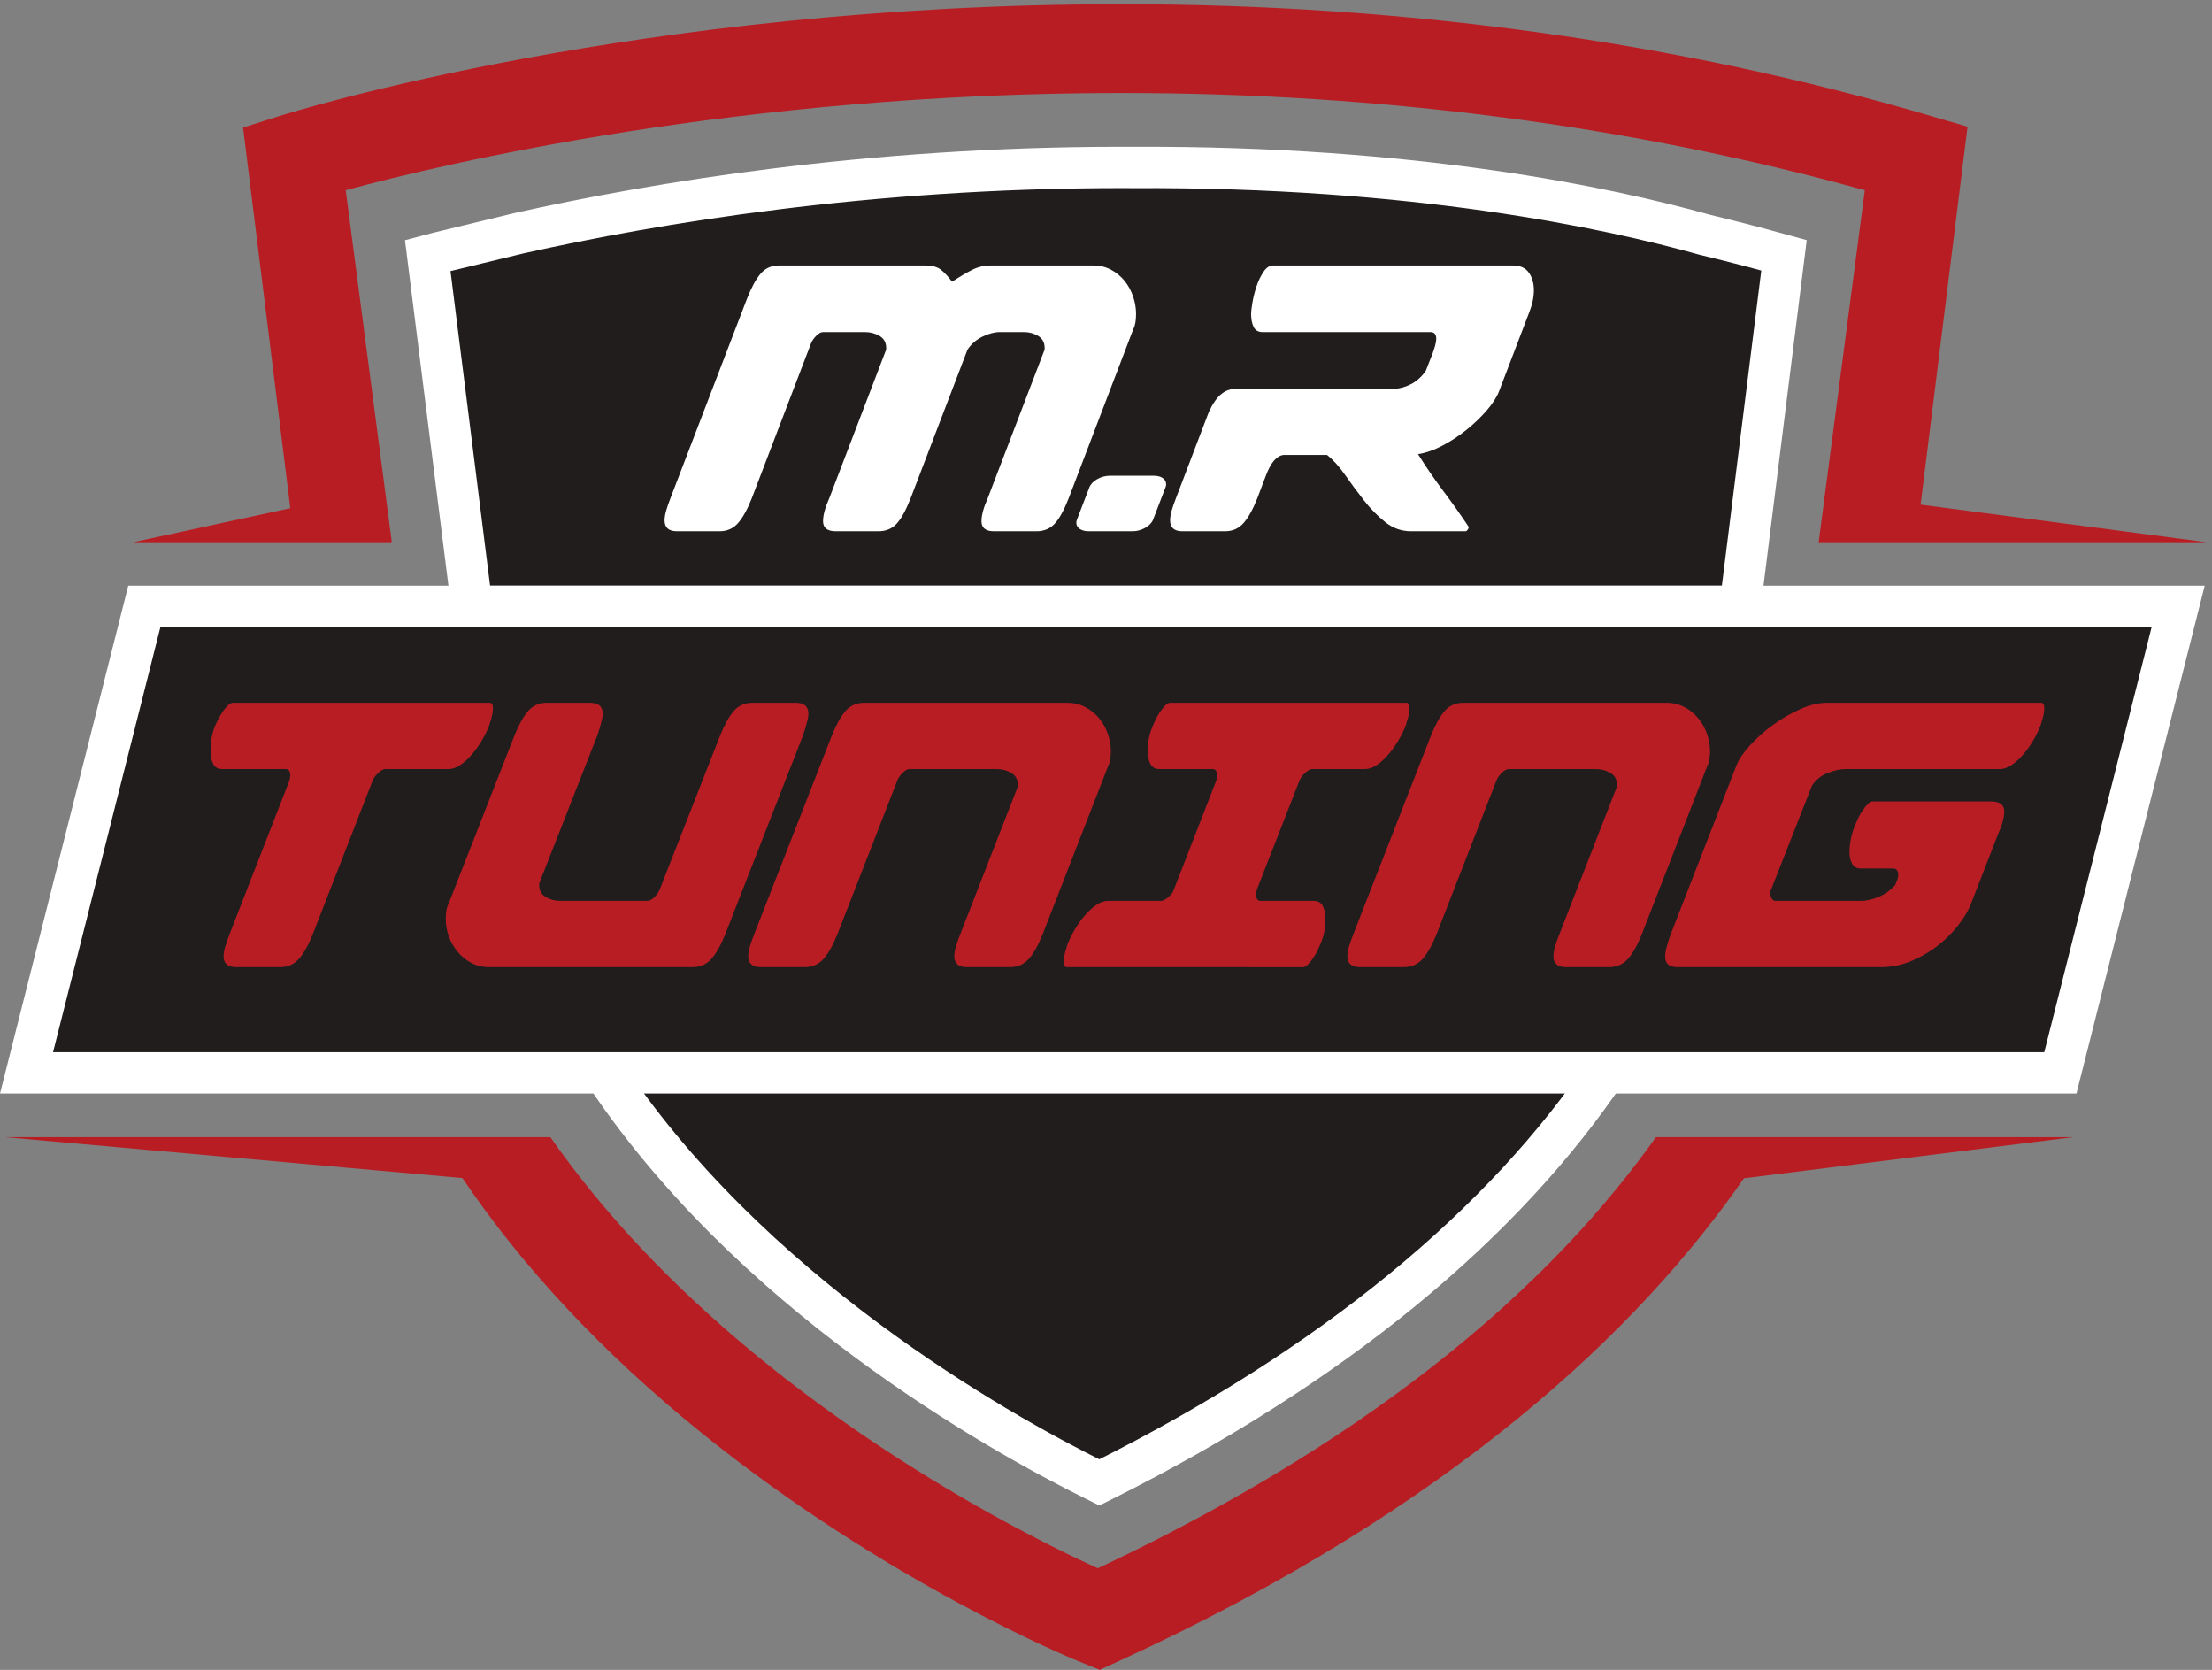 <?xml version="1.0" encoding="UTF-8" standalone="no"?>
<!-- Created with Inkscape (http://www.inkscape.org/) -->

<svg
   version="1.1"
   id="svg1"
   width="2563.693"
   height="1934.907"
   viewBox="0 0 2563.693 1934.907"
   xmlns="http://www.w3.org/2000/svg"
   xmlns:svg="http://www.w3.org/2000/svg">
  <rect x="0" y="0" width="2563.693" height="1934.907" fill="#808080" stroke="none"/>
  <defs
     id="defs1" />
  <g
     id="g1">
    <g
       id="group-R5">
      <path
         id="path2"
         d="m 15546.2,12323.8 -70.6,19.4 c -205.4,56.6 -412.4,109.8 -620.8,159.9 -836.1,234.2 -2536.4,598.9 -4984.13,586 -33.81,0.1 -67.58,0.4 -101.42,0.4 -2207,0 -4059.8,-307.9 -5247.68,-573.5 l -694.46,-168.2 c -9.39,-2.4 -18.9,-4.9 -28.12,-7.4 l -71.71,-18.9 384.63,-3056.05 H 15163.5 l 382.7,3058.35"
         style="fill:#211d1d;fill-opacity:1;fill-rule:nonzero;stroke:none"
         transform="matrix(0.133,0,0,-0.133,0,1934.907)" />
      <path
         id="path3"
         d="m 15546.2,12323.8 -70.6,19.4 c -205.4,56.6 -412.4,109.8 -620.8,159.9 -836.1,234.2 -2536.4,598.9 -4984.13,586 -33.81,0.1 -67.58,0.4 -101.42,0.4 -2207,0 -4059.8,-307.9 -5247.68,-573.5 l -694.46,-168.2 c -9.39,-2.4 -18.9,-4.9 -28.12,-7.4 l -71.71,-18.9 384.63,-3056.05 H 15163.5 Z"
         style="fill:none;stroke:#ffffff;stroke-width:360;stroke-linecap:butt;stroke-linejoin:miter;stroke-miterlimit:10;stroke-dasharray:none;stroke-opacity:1"
         transform="matrix(0.133,0,0,-0.133,0,1934.907)" />
      <path
         id="path4"
         d="M 16323.7,9084.61 H 1382.66 L 507.051,5444.65 H 17890.8 l 875.7,3639.96 h -2442.8"
         style="fill:#211d1d;fill-opacity:1;fill-rule:nonzero;stroke:none"
         transform="matrix(0.133,0,0,-0.133,0,1934.907)" />
      <path
         id="path5"
         d="M 16323.7,9084.61 H 1382.66 L 507.051,5444.65 H 17890.8 l 875.7,3639.96 z"
         style="fill:none;stroke:#ffffff;stroke-width:360;stroke-linecap:butt;stroke-linejoin:miter;stroke-miterlimit:10;stroke-dasharray:none;stroke-opacity:1"
         transform="matrix(0.133,0,0,-0.133,0,1934.907)" />
      <path
         id="path6"
         d="m 9538.36,1653.5 41.36,-20.5 41.34,20.6 c 1978.64,989.9 3481.54,2222.2 4398.74,3597.57 H 5234.08 C 6508.39,3295.6 8684.76,2076.6 9538.36,1653.5"
         style="fill:#211d1d;fill-opacity:1;fill-rule:nonzero;stroke:#ffffff;stroke-width:360;stroke-linecap:butt;stroke-linejoin:miter;stroke-miterlimit:10;stroke-dasharray:none;stroke-opacity:1"
         transform="matrix(0.133,0,0,-0.133,0,1934.907)" />
      <path
         id="path7"
         d="M 1257.91,9265.45 231.133,5201.24 H 17954.4 l 1026.7,4064.21 H 1257.91"
         style="fill:#211d1d;fill-opacity:1;fill-rule:nonzero;stroke:none"
         transform="matrix(0.133,0,0,-0.133,0,1934.907)" />
      <path
         id="path8"
         d="M 1257.91,9265.45 231.133,5201.24 H 17954.4 l 1026.7,4064.21 z"
         style="fill:none;stroke:#ffffff;stroke-width:360;stroke-linecap:butt;stroke-linejoin:miter;stroke-miterlimit:10;stroke-dasharray:none;stroke-opacity:1"
         transform="matrix(0.133,0,0,-0.133,0,1934.907)" />
      <path
         id="path9"
         d="m 16736.5,10151.4 409.1,3292.9 -316.2,92.6 c -2208.3,646.9 -4583.5,974.9 -7059.41,974.9 -4211.18,0 -7219.86,-937.9 -7345.88,-977.8 l -306.07,-97 411.71,-3316.4 -1368.21,-296.23 h 2250.71 l -4.06,3.4 h 5.63 l -401.11,3063.33 c 858.98,232.6 3442.71,846.8 6757.28,846.8 2268.61,0 4446.91,-284.9 6480.31,-847.3 l -402.1,-3066.23 h 85.1 762.5 2531.9 l -2491.2,327.03"
         style="fill:#b91d24;fill-opacity:1;fill-rule:nonzero;stroke:none"
         transform="matrix(0.133,0,0,-0.133,0,1934.907)" />
      <path
         id="path10"
         d="m 14387.9,4582.43 c -12.8,-17.63 -25.7,-35.27 -38.7,-52.95 -1.3,-1.8 -2.6,-3.6 -3.9,-5.4 -12.8,-17.28 -25.7,-34.68 -38.7,-52.08 -1.6,-2 -3.1,-4 -4.6,-6.1 -13.1,-17.3 -26.2,-34.7 -39.5,-52.1 -1.4,-1.9 -2.8,-3.7 -4.3,-5.6 -13.5,-17.7 -27.2,-35.4 -41,-53.2 -0.9,-1.1 -1.8,-2.3 -2.8,-3.5 -104.3,-133.9 -216.2,-269.2 -336.3,-405.5 -0.2,-0.2 -0.4,-0.4 -0.6,-0.6 -15.4,-17.4 -30.9,-34.9 -46.6,-52.4 -2.6,-2.8 -5.1,-5.7 -7.7,-8.6 -14.4,-16.1 -29.1,-32.2 -43.8,-48.4 -3.8,-4.2 -7.6,-8.4 -11.5,-12.6 -14.1,-15.4 -28.3,-30.8 -42.6,-46.2 -4.5,-4.9 -9.1,-9.9 -13.7,-14.8 -13.9,-15 -28,-29.9 -42.1,-44.9 -5.1,-5.4 -10.2,-10.8 -15.3,-16.2 -13.9,-14.7 -28,-29.4 -42.1,-44.1 -5.4,-5.6 -10.7,-11.2 -16.1,-16.8 -14.2,-14.6 -28.4,-29.3 -42.8,-44 -5.4,-5.6 -10.8,-11.1 -16.3,-16.6 -14.5,-14.8 -29.1,-29.6 -43.8,-44.5 -5.2,-5.2 -10.5,-10.4 -15.7,-15.6 -15.2,-15.3 -30.5,-30.5 -45.9,-45.7 -4.3,-4.3 -8.8,-8.7 -13.2,-13 -16.4,-16.1 -32.9,-32.3 -49.5,-48.4 -2.1,-2 -4.2,-4.1 -6.3,-6.1 -76.3,-73.9 -155.2,-148 -236.8,-222.2 -4.7,-4.3 -9.5,-8.7 -14.3,-13.1 -15.6,-14.1 -31.4,-28.3 -47.2,-42.4 -7.4,-6.6 -14.6,-13.2 -22,-19.7 -14.8,-13.2 -29.8,-26.5 -44.8,-39.7 -8.6,-7.5 -17.1,-15 -25.7,-22.6 -14.5,-12.7 -29.2,-25.4 -43.8,-38.1 -9.3,-8 -18.6,-16.1 -28,-24.1 -14.3,-12.3 -28.8,-24.7 -43.3,-37 -9.9,-8.5 -19.8,-16.9 -29.8,-25.3 -14.3,-12.1 -28.7,-24.2 -43.1,-36.3 -10.4,-8.6 -20.8,-17.3 -31.2,-26 -14.4,-11.9 -28.8,-23.8 -43.3,-35.7 -10.7,-8.8 -21.5,-17.7 -32.3,-26.5 -14.5,-11.8 -29,-23.6 -43.6,-35.5 -11,-8.8 -22.1,-17.7 -33.2,-26.6 -14.6,-11.8 -29.3,-23.5 -44.2,-35.3 -11.2,-8.9 -22.5,-17.9 -33.9,-26.8 -14.8,-11.7 -29.7,-23.4 -44.7,-35.2 -11.4,-8.9 -23,-17.8 -34.5,-26.7 -15.2,-11.8 -30.3,-23.5 -45.6,-35.3 -11.3,-8.6 -22.7,-17.3 -34.1,-25.9 -15.8,-12 -31.5,-24 -47.4,-36.1 -4.9,-3.6 -9.9,-7.3 -14.8,-11 -36,-27.1 -72.4,-54.1 -109.2,-81.2 -13.3,-9.7 -26.5,-19.5 -39.9,-29.3 -14.5,-10.5 -29.2,-21.1 -43.8,-31.7 -14,-10.1 -28,-20.2 -42.1,-30.3 -14.5,-10.5 -29.3,-20.9 -43.9,-31.3 -14.5,-10.2 -28.9,-20.5 -43.5,-30.8 -14.6,-10.3 -29.4,-20.6 -44.2,-30.9 -14.8,-10.3 -29.6,-20.7 -44.5,-31 -14.8,-10.2 -29.7,-20.4 -44.6,-30.6 -15.2,-10.5 -30.4,-20.9 -45.8,-31.4 -14.8,-10.1 -29.8,-20.2 -44.8,-30.3 -15.5,-10.5 -31.2,-21 -46.9,-31.5 -15,-10 -30.1,-20.1 -45.2,-30.1 -16,-10.6 -32,-21.1 -48,-31.7 -15.2,-9.9 -30.3,-19.8 -45.6,-29.8 -16.4,-10.7 -32.9,-21.4 -49.5,-32 -15.1,-9.8 -30.2,-19.6 -45.4,-29.3 -17.1,-10.9 -34.2,-21.8 -51.4,-32.7 -15,-9.5 -30,-19 -45.1,-28.5 -17.9,-11.3 -35.9,-22.5 -53.9,-33.7 -14.7,-9.2 -29.3,-18.3 -44.1,-27.4 -19.4,-12 -39,-24 -58.6,-36 -13.6,-8.3 -27.1,-16.7 -40.8,-25 -24.1,-14.6 -48.4,-29.3 -72.8,-43.9 -9.4,-5.6 -18.7,-11.3 -28.1,-16.9 -33.7,-20.1 -67.6,-40.2 -101.7,-60.2 -11.4,-6.7 -23,-13.4 -34.5,-20.1 -23.2,-13.5 -46.3,-27 -69.7,-40.5 -14.1,-8.1 -28.4,-16.2 -42.5,-24.4 -21,-12 -42,-24 -63.2,-36 -15.2,-8.6 -30.6,-17.3 -46,-25.9 -20.4,-11.5 -40.8,-22.9 -61.4,-34.4 -15.9,-8.8 -31.9,-17.7 -47.9,-26.5 -20.3,-11.2 -40.6,-22.5 -61.1,-33.7 -16.3,-8.9 -32.6,-17.7 -49,-26.6 -20.5,-11.2 -41,-22.3 -61.7,-33.4 -16.6,-8.9 -33.2,-17.8 -49.9,-26.7 -20.7,-11 -41.5,-22.1 -62.4,-33.1 -16.8,-8.9 -33.7,-17.8 -50.7,-26.6 -21,-11.1 -42.2,-22.1 -63.5,-33.1 -16.9,-8.8 -33.9,-17.6 -51,-26.4 -21.6,-11.1 -43.3,-22.2 -65.1,-33.3 -16.9,-8.6 -33.8,-17.2 -50.9,-25.9 -22.4,-11.3 -45,-22.6 -67.59,-33.9 -16.63,-8.3 -33.21,-16.7 -49.93,-25 -23.76,-11.8 -47.72,-23.5 -71.68,-35.3 -15.83,-7.8 -31.57,-15.6 -47.49,-23.3 -26.79,-13.101 -53.82,-26.097 -80.86,-39.101 -13.3,-6.398 -26.48,-12.898 -39.84,-19.297 -40.55,-19.402 -81.34,-38.8 -122.45,-58.101 -5.43,2.398 -10.99,5 -16.66,7.601 -2.3,1 -4.69,2.098 -7.02,3.2 -3.44,1.5 -6.86,3.101 -10.39,4.699 -2.39,1.101 -4.86,2.199 -7.28,3.402 -3.69,1.699 -7.37,3.297 -11.15,5.098 -2.28,1 -4.63,2.101 -6.94,3.199 -3.91,1.801 -7.81,3.602 -11.8,5.402 -2.74,1.301 -5.54,2.598 -8.32,3.899 -3.68,1.699 -7.34,3.398 -11.09,5.199 -3.24,1.5 -6.56,3 -9.85,4.602 -3.32,1.5 -6.63,3.101 -10.01,4.597 -3.6,1.703 -7.28,3.504 -10.95,5.203 -3.3,1.5 -6.58,3.098 -9.93,4.598 -3.64,1.801 -7.35,3.5 -11.05,5.301 -3.48,1.601 -6.96,3.301 -10.49,4.898 -3.77,1.801 -7.59,3.602 -11.41,5.403 -3.55,1.699 -7.09,3.398 -10.69,5.101 -3.94,1.899 -7.92,3.797 -11.92,5.699 -3.52,1.7 -7.04,3.399 -10.6,5.098 -4.24,2 -8.53,4.102 -12.84,6.102 -3.46,1.699 -6.93,3.398 -10.43,5.097 -4.44,2.102 -8.92,4.301 -13.43,6.403 -3.43,1.699 -6.88,3.398 -10.35,4.998 -4.6,2.3 -9.23,4.5 -13.89,6.8 -3.58,1.7 -7.17,3.5 -10.78,5.2 -4.79,2.4 -9.61,4.7 -14.46,7.1 -3.39,1.6 -6.81,3.3 -10.23,5 -5.08,2.5 -10.18,5 -15.33,7.5 -3.45,1.7 -6.94,3.4 -10.43,5.2 -5.18,2.5 -10.38,5.1 -15.63,7.7 -3.52,1.7 -7.07,3.5 -10.61,5.2 -5.38,2.7 -10.77,5.4 -16.22,8.1 -3.37,1.7 -6.77,3.3 -10.16,5 -5.71,2.9 -11.42,5.7 -17.21,8.6 -3.13,1.6 -6.31,3.2 -9.47,4.8 -6.18,3.1 -12.37,6.2 -18.64,9.3 -2.78,1.4 -5.59,2.9 -8.39,4.3 -6.56,3.3 -13.13,6.6 -19.78,10 -2.72,1.3 -5.49,2.7 -8.23,4.1 -6.93,3.6 -13.87,7.1 -20.89,10.7 -1.79,0.9 -3.62,1.8 -5.42,2.7 -8,4.1 -16.03,8.2 -24.15,12.4 -0.13,0 -0.26,0.1 -0.38,0.2 -57.81,29.6 -118.6,61.3 -182.07,95 -0.51,0.3 -1.02,0.5 -1.54,0.8 -9.55,5.1 -19.19,10.2 -28.86,15.4 -1.29,0.7 -2.57,1.4 -3.87,2.1 -9.09,4.8 -18.26,9.8 -27.46,14.7 -1.96,1.1 -3.9,2.1 -5.86,3.2 -9.08,4.8 -18.23,9.8 -27.41,14.8 -1.99,1 -3.98,2.1 -5.98,3.2 -8.98,4.9 -18.03,9.8 -27.11,14.7 -2.37,1.3 -4.73,2.6 -7.11,3.9 -8.94,4.9 -17.94,9.8 -26.97,14.7 -2.47,1.4 -4.94,2.7 -7.42,4.1 -8.98,4.9 -18.01,9.9 -27.07,14.9 -2.6,1.4 -5.2,2.9 -7.81,4.3 -9.09,5 -18.23,10.1 -27.4,15.2 -2.56,1.4 -5.11,2.8 -7.67,4.2 -9.27,5.2 -18.59,10.4 -27.95,15.6 -2.52,1.4 -5.05,2.8 -7.59,4.3 -9.45,5.2 -18.93,10.6 -28.46,15.9 -2.43,1.4 -4.85,2.8 -7.28,4.1 -9.7,5.5 -19.42,11 -29.2,16.5 -2.3,1.3 -4.6,2.6 -6.91,3.9 -9.91,5.7 -19.87,11.3 -29.87,17 -2.19,1.3 -4.38,2.5 -6.57,3.8 -10.21,5.8 -20.45,11.6 -30.73,17.6 -1.89,1 -3.79,2.1 -5.68,3.2 -10.63,6.1 -21.3,12.3 -32.02,18.5 -1.5,0.8 -3.01,1.7 -4.51,2.6 -11.15,6.4 -22.34,12.9 -33.59,19.5 -0.88,0.5 -1.77,1 -2.65,1.5 -187.25,109 -387.02,230.8 -594.7,365.4 -0.2,0.2 -0.41,0.3 -0.62,0.4 -13.5,8.8 -27.03,17.6 -40.59,26.5 -0.54,0.3 -1.07,0.7 -1.6,1 -13.34,8.7 -26.72,17.5 -40.13,26.3 -0.73,0.5 -1.47,1 -2.21,1.5 -13.26,8.7 -26.56,17.5 -39.89,26.3 -0.85,0.6 -1.71,1.2 -2.56,1.7 -13.35,8.9 -26.72,17.8 -40.12,26.7 -0.74,0.5 -1.48,1 -2.21,1.5 -13.5,9.1 -27.03,18.1 -40.59,27.3 -0.64,0.4 -1.29,0.8 -1.94,1.3 -13.72,9.2 -27.47,18.5 -41.25,27.9 -0.35,0.2 -0.71,0.5 -1.07,0.7 -14.05,9.5 -28.13,19.1 -42.23,28.8 -0.05,0 -0.09,0.1 -0.14,0.1 -286.53,196.2 -583.26,415.2 -879.08,656.8 v 0 c -14.76,12 -29.52,24.1 -44.27,36.3 -0.06,0.1 -0.13,0.1 -0.19,0.2 -14.72,12.1 -29.43,24.3 -44.14,36.5 -0.08,0.1 -0.16,0.2 -0.23,0.2 -14.73,12.3 -29.45,24.6 -44.17,37 -0.02,0 -0.05,0 -0.07,0.1 -295.13,248.2 -587.64,519 -866.42,812.3 -0.25,0.2 -0.51,0.5 -0.76,0.8 -13.52,14.2 -27.01,28.5 -40.47,42.8 -0.56,0.6 -1.12,1.2 -1.68,1.8 -13.26,14.1 -26.48,28.3 -39.67,42.5 -0.71,0.8 -1.42,1.6 -2.13,2.3 -13.09,14.2 -26.15,28.4 -39.18,42.6 -0.76,0.8 -1.53,1.7 -2.29,2.5 -12.98,14.2 -25.91,28.4 -38.81,42.7 -0.81,0.9 -1.62,1.8 -2.43,2.7 -12.91,14.3 -25.78,28.7 -38.62,43.1 -0.71,0.8 -1.42,1.6 -2.13,2.4 -12.96,14.5 -25.89,29.1 -38.78,43.8 -0.49,0.5 -0.98,1.1 -1.47,1.7 -13.13,14.9 -26.22,29.9 -39.27,45 -0.12,0.1 -0.25,0.3 -0.38,0.4 -187.43,216.3 -366.21,443.5 -532.52,681.54 -0.02,0.02 -0.04,0.05 -0.05,0.07 H 4778.98 3801.3 45.766 L 4029.1,4284.8 C 4557.59,3503.5 5252.22,2760.9 6105.9,2070.6 7729.86,757.402 9339.32,98.801 9406.97,71.402 L 9583.69,0 9756.73,79.301 C 12659.7,1409.7 14286.4,2970.5 15197.3,4282.8 l 2868.6,357.91 h -2633.3 -874.4 -128.5 v 0 c -13,-18.25 -26.1,-36.53 -39.3,-54.84 -0.9,-1.15 -1.7,-2.3 -2.5,-3.44"
         style="fill:#b91d24;fill-opacity:1;fill-rule:nonzero;stroke:none"
         transform="matrix(0.133,0,0,-0.133,0,1934.907)" />
      <path
         id="path11"
         d="m 1999.67,6407.49 523.4,1342.83 c 4.53,22.36 6.84,34.79 6.75,37.01 -0.09,40.28 -12.87,60.43 -38.16,60.43 h -552.51 c -39.13,0 -66.29,15.08 -81.28,45.26 -15.09,30.26 -22.72,67.71 -22.9,112.52 -0.08,35.77 2.58,72.2 8.26,109.11 5.5,36.92 16.41,74.41 32.39,112.48 4.52,11.18 12.51,27.95 23.96,50.36 11.45,22.36 23.96,44.15 37.8,65.44 13.76,21.26 29.2,40.3 46.33,57.11 17.3,16.77 32.74,25.16 46.59,25.16 h 2237.61 c 18.37,0 27.69,-15.67 27.78,-46.99 0.08,-24.67 -4.44,-53.2 -13.49,-85.64 -9.15,-32.43 -15.98,-55.36 -20.51,-68.81 -15.97,-40.3 -37.09,-82.84 -63.35,-127.57 -26.36,-44.86 -55.56,-85.68 -87.59,-122.59 -32.22,-36.92 -65.4,-67.09 -99.83,-90.61 -34.52,-23.52 -68.96,-35.23 -103.48,-35.23 h -552.5 c -13.84,0 -32.31,-10.12 -55.2,-30.17 -22.9,-20.24 -40.11,-42.6 -51.47,-67.27 L 2724.78,6407.49 c -38.77,-96.29 -79.33,-167.91 -121.75,-214.93 -42.51,-46.95 -97,-70.46 -163.73,-70.46 h -379.9 c -73.66,0 -110.57,31.32 -110.84,94.06 -0.08,24.49 4.44,52.54 13.58,83.86 8.96,31.32 21.57,67.17 37.53,107.47"
         style="fill:#b91d24;fill-opacity:1;fill-rule:nonzero;stroke:none"
         transform="matrix(0.133,0,0,-0.133,0,1934.907)" />
      <path
         id="path12"
         d="m 6275.24,8139.86 c 38.69,96.19 78.8,167.84 120.07,214.83 41.26,47.04 95.22,70.51 161.95,70.51 h 376.44 c 73.66,0 110.57,-31.37 110.85,-93.98 0.08,-33.59 -15.81,-97.39 -47.67,-191.36 L 6319.52,6407.49 c -38.87,-96.29 -79.42,-167.91 -121.84,-214.93 -42.42,-46.95 -97,-70.46 -163.72,-70.46 h -1768 c -59.91,0 -112.88,12.24 -159.03,36.91 -46.14,24.67 -85.99,57.15 -119.45,97.44 -33.54,40.29 -59.01,85.01 -76.4,134.18 -17.49,49.24 -26.26,99.57 -26.45,151.12 -0.26,58.13 7.55,101.79 23.61,130.9 l 574.78,1467.21 c 38.78,96.19 78.8,167.84 120.07,214.83 41.26,47.04 95.21,70.51 162.04,70.51 h 376.43 c 73.57,0 110.58,-31.37 110.85,-93.98 0.08,-33.59 -15.8,-97.39 -47.65,-191.36 l -506.37,-1289.2 0.1,-13.49 c 0.08,-46.94 19.25,-81.64 57.32,-104 38.07,-22.46 80.05,-33.55 126.1,-33.55 h 759.72 c 18.36,0 38.51,10.48 60.34,31.78 21.74,21.29 37.18,43.12 46.32,65.49 l 526.95,1342.97"
         style="fill:#b91d24;fill-opacity:1;fill-rule:nonzero;stroke:none"
         transform="matrix(0.133,0,0,-0.133,0,1934.907)" />
      <path
         id="path13"
         d="m 7296.66,6407.49 c -38.79,-96.29 -79.34,-167.91 -121.76,-214.93 -42.42,-46.95 -97,-70.46 -163.72,-70.46 h -379.91 c -73.65,0 -110.57,31.32 -110.83,94.06 -0.09,24.49 4.43,52.54 13.57,83.86 8.96,31.32 21.57,67.17 37.54,107.47 l 677.36,1732.37 c 38.78,96.19 78.81,167.84 120.07,214.83 41.27,47.04 95.22,70.51 162.04,70.51 h 1768 c 57.5,0 110.04,-12.33 157.34,-36.91 47.21,-24.67 87.58,-57.07 121.13,-97.35 33.45,-40.29 59.01,-85.64 76.41,-136 17.48,-50.36 26.27,-100.23 26.44,-149.4 0.26,-58.21 -7.63,-101.88 -23.61,-130.98 L 9085.41,6407.49 c -38.86,-96.29 -79.42,-167.91 -121.84,-214.93 -42.42,-46.95 -96.99,-70.46 -163.72,-70.46 h -372.9 c -73.74,0 -110.65,31.32 -110.92,94.06 -0.09,24.49 4.44,52.54 13.58,83.86 8.96,31.32 21.56,67.17 37.53,107.47 l 502.9,1289.23 v 13.31 c -0.17,47.04 -19.35,81.73 -57.41,104.19 -38.08,22.36 -80.14,33.54 -126.1,33.54 h -759.72 c -18.46,0 -38.61,-10.65 -60.34,-31.95 -21.84,-21.29 -37.28,-43.13 -46.33,-65.49 L 7296.66,6407.49"
         style="fill:#b91d24;fill-opacity:1;fill-rule:nonzero;stroke:none"
         transform="matrix(0.133,0,0,-0.133,0,1934.907)" />
      <path
         id="path14"
         d="m 10599.9,7750.32 c 4.4,22.36 6.7,34.79 6.6,37.01 -0.1,40.28 -12.8,60.43 -38.1,60.43 h -462.7 c -39.2,0 -66.3,15.08 -81.3,45.26 -15.1,30.26 -22.7,67.71 -22.9,112.52 -0.3,78.32 14.4,151.08 44.1,218.22 4.5,11.18 12,27.95 22.3,50.36 10.3,22.36 22.9,44.77 37.8,67.18 14.8,22.32 30.2,41.93 46.3,58.74 16.1,16.77 31,25.16 44.8,25.16 h 2058 c 18.5,0 27.7,-15.67 27.8,-46.99 0.1,-24.67 -4.4,-53.2 -13.4,-85.64 -9.1,-32.43 -16,-55.36 -20.6,-68.81 -15.9,-40.3 -37.1,-82.84 -63.4,-127.57 -26.2,-44.86 -55.5,-85.68 -87.5,-122.59 -32.2,-36.92 -65.4,-67.09 -99.8,-90.61 -34.5,-23.52 -68.9,-35.23 -103.5,-35.23 h -462.7 c -13.8,0 -32.3,-10.12 -55.2,-30.17 -22.9,-20.24 -40.2,-42.6 -51.5,-67.27 l -372.9,-953.43 c -4.6,-22.37 -6.8,-34.71 -6.8,-36.92 0.1,-40.3 12.8,-60.35 38.2,-60.35 h 462.7 c 39.1,0 66.2,-15.17 81.3,-45.44 15.1,-30.17 22.7,-67.61 22.9,-112.43 0.3,-78.36 -14.5,-151.12 -44.1,-218.21 -4.6,-11.19 -12,-28.04 -22.2,-50.41 -10.3,-22.36 -22.9,-44.72 -37.8,-67.09 -14.9,-22.36 -30.4,-41.97 -46.4,-58.75 -16.1,-16.85 -31,-25.19 -44.8,-25.19 H 9297.06 c -18.45,0 -27.69,15.62 -27.77,47.03 -0.09,24.58 4.35,53.06 13.4,85.55 9.14,32.47 15.88,55.36 20.59,68.86 15.88,40.28 37,82.79 63.36,127.61 26.35,44.73 55.46,85.55 87.58,122.46 32.13,36.92 65.41,67.18 99.84,90.7 34.44,23.51 68.96,35.31 103.47,35.31 h 462.67 c 11.5,0 28.8,8.34 51.8,25.12 22.9,16.77 40.1,36.29 51.5,58.74 l 376.4,966.84"
         style="fill:#b91d24;fill-opacity:1;fill-rule:nonzero;stroke:none"
         transform="matrix(0.133,0,0,-0.133,0,1934.907)" />
      <path
         id="path15"
         d="m 12517.7,6407.49 c -38.8,-96.29 -79.4,-167.91 -121.8,-214.93 -42.4,-46.95 -97,-70.46 -163.7,-70.46 h -379.9 c -73.7,0 -110.6,31.32 -110.8,94.06 -0.1,24.49 4.4,52.54 13.5,83.86 9,31.32 21.6,67.17 37.6,107.47 l 677.3,1732.37 c 38.8,96.19 78.8,167.84 120.1,214.83 41.3,47.04 95.2,70.51 162,70.51 h 1768 c 57.5,0 110.1,-12.33 157.4,-36.91 47.2,-24.67 87.6,-57.07 121.1,-97.35 33.5,-40.29 59,-85.64 76.4,-136 17.5,-50.36 26.3,-100.23 26.5,-149.4 0.2,-58.21 -7.7,-101.88 -23.7,-130.98 l -571.3,-1467.07 c -38.8,-96.29 -79.4,-167.91 -121.8,-214.93 -42.4,-46.95 -97,-70.46 -163.7,-70.46 H 13648 c -73.8,0 -110.7,31.32 -111,94.06 0,24.49 4.5,52.54 13.6,83.86 9,31.32 21.6,67.17 37.6,107.47 l 502.9,1289.23 v 13.31 c -0.2,47.04 -19.4,81.73 -57.5,104.19 -38,22.36 -80.1,33.54 -126.1,33.54 h -759.7 c -18.4,0 -38.6,-10.65 -60.3,-31.95 -21.9,-21.29 -37.3,-43.13 -46.3,-65.49 l -523.5,-1342.83"
         style="fill:#b91d24;fill-opacity:1;fill-rule:nonzero;stroke:none"
         transform="matrix(0.133,0,0,-0.133,0,1934.907)" />
      <path
         id="path16"
         d="m 16318.8,7565.74 h 1032.4 c 76.1,0 114.2,-29.11 114.3,-87.32 0.2,-51.47 -18,-117.5 -54.5,-198.07 l -236.1,-607.7 c -20.5,-53.61 -55.4,-113.06 -104.6,-177.85 -49.4,-64.95 -108.4,-124.85 -177.2,-179.6 -68.9,-54.94 -146.4,-100.82 -232.5,-137.73 -86.3,-36.92 -177.7,-55.37 -274.4,-55.37 h -1768 c -32.2,0 -58.1,6.74 -77.8,20.14 -19.6,13.4 -29.5,39.13 -29.6,77.21 -0.2,38.06 15.7,100.72 47.7,188.04 l 571.3,1467.07 c 20.6,53.77 60,113.06 118.5,178.01 58.4,64.88 125.5,124.73 201.3,179.57 75.8,54.84 155,100.73 237.7,137.68 82.8,36.92 159.9,55.38 231.2,55.38 h 1868.1 c 18.5,0 27.8,-15.67 27.9,-46.99 0.1,-24.67 -4.6,-53.2 -13.5,-85.64 -9.2,-32.43 -16,-55.36 -20.6,-68.81 -15.9,-40.3 -37.1,-82.84 -63.3,-127.57 -26.3,-44.86 -55.6,-85.68 -87.7,-122.59 -32.1,-36.92 -65.3,-67.09 -99.7,-90.61 -34.5,-23.52 -69,-35.23 -103.5,-35.23 h -1343.3 c -46,0 -97.8,-11.18 -155.3,-33.54 -57.5,-22.46 -103.3,-59.37 -137.7,-110.85 l -359.2,-913.14 c -2.3,-2.22 -3.4,-11.27 -3.3,-26.89 0,-17.92 4.6,-33.02 13.9,-45.26 9.3,-12.42 17.4,-18.46 24.3,-18.46 h 756.1 c 43.8,0 93.8,11.72 150.2,35.15 56.2,23.6 103.8,57.67 142.9,102.4 l 20.5,50.41 c 2.3,11.18 4,19.52 5.1,25.2 1.1,5.5 1.7,9.41 1.7,11.72 -0.1,15.61 -3.6,29.1 -10.6,40.28 -6.8,11.19 -17.2,16.87 -31,16.87 h -286.6 c -34.6,0 -59.4,13.84 -74.4,41.88 -15.1,28.04 -22.7,62.12 -22.8,102.41 -0.2,37.98 4.2,77.73 13.4,119.09 8.9,41.44 21.4,81.11 37.5,119.27 4.4,11.17 12,27.95 22.3,50.4 10.2,22.28 22.8,44.73 37.7,67.09 14.8,22.37 30.3,41.98 46.4,58.75 16,16.77 31,25.2 44.8,25.2"
         style="fill:#b91d24;fill-opacity:1;fill-rule:nonzero;stroke:none"
         transform="matrix(0.133,0,0,-0.133,0,1934.907)" />
      <path
         id="path17"
         d="m 6550.99,10206.6 c -38.29,-96.8 -78.23,-168.8 -119.86,-216.05 -41.68,-47.23 -95.09,-70.88 -160.36,-70.88 h -371.29 c -72.06,0 -108.04,31.51 -108.04,94.53 0,24.7 4.47,52.8 13.52,84.4 8.95,31.5 21.33,67.5 37.11,108 l 668.41,1741.9 c 38.24,96.8 77.61,168.8 118.16,216 40.5,47.3 93.35,70.9 158.63,70.9 h 1276.07 c 60.76,0 106.86,-12.9 138.37,-38.8 31.51,-25.9 63.01,-60.2 94.52,-102.9 65.27,42.7 123.25,77 173.87,102.9 50.63,25.9 105.16,38.8 163.71,38.8 h 894.66 c 56.14,0 107.37,-12.4 153.53,-37.1 46.15,-24.8 85.52,-57.4 118.11,-97.9 32.59,-40.5 57.46,-86.1 74.32,-136.7 16.86,-50.6 25.34,-100.7 25.34,-150.2 0,-58.6 -7.92,-102.5 -23.65,-131.7 l -563.73,-1475.2 c -40.5,-103.5 -81,-177.2 -121.5,-221.09 -40.59,-43.89 -93.44,-65.84 -158.71,-65.84 h -371.34 c -72.06,0 -108.04,29.2 -108.04,87.83 0,51.7 18,118.1 54.02,199.1 l 496.29,1296.3 v 13.5 c 0,47.3 -18.61,82.1 -55.76,104.7 -37.12,22.4 -78.23,33.7 -123.21,33.7 h -212.67 c -45.02,0 -94.52,-13 -148.54,-38.8 -54.02,-25.9 -97.91,-63.6 -131.63,-113.1 l -496.25,-1296.3 c -40.5,-103.5 -81.04,-177.2 -121.54,-221.09 -40.5,-43.89 -93.4,-65.84 -158.66,-65.84 H 7283.5 c -74.26,0 -111.38,29.2 -111.38,87.83 0,51.7 17.99,118.1 54.02,199.1 l 496.24,1296.3 v 13.5 c 0,47.3 -19.17,82.1 -57.41,104.7 -38.29,22.4 -79.93,33.7 -124.9,33.7 h -367.95 c -18.03,0 -37.72,-10.7 -59.06,-32 -21.43,-21.5 -36.64,-43.4 -45.59,-65.9 l -516.48,-1350.3"
         style="fill:#ffffff;fill-opacity:1;fill-rule:nonzero;stroke:none"
         transform="matrix(0.133,0,0,-0.133,0,1934.907)" />
      <path
         id="path18"
         d="m 11003.4,11654.8 c -38.3,0 -64.7,15.2 -79.3,45.6 -14.6,30.4 -21.9,68 -21.9,113.1 0,20.2 3.9,53.4 11.8,99.6 7.9,46.1 19.6,92.8 35.5,140.1 15.6,47.2 35.9,89.4 60.7,126.6 24.8,37.1 52.9,55.6 84.4,55.6 h 2089.6 c 62.9,0 109.1,-20.8 138.5,-62.4 29.2,-41.7 43.8,-92.8 43.8,-153.6 0,-60.7 -13.5,-124.9 -40.5,-192.4 l -263.3,-688.7 c -20.3,-51.8 -55.8,-106.9 -106.4,-165.4 -50.6,-58.5 -108.5,-114.2 -173.8,-167.1 -65.3,-52.9 -135,-99 -209.3,-138.4 -74.3,-39.4 -146.3,-64.7 -216.1,-76 72.1,-114.7 145.7,-222.2 221.1,-322.3 75.4,-100.2 149.1,-204.3 221.1,-312.32 l -3.3,-13.46 c -9.1,-15.78 -16.9,-23.65 -23.6,-23.65 h -476 c -83.3,0 -158.2,26.42 -224.6,79.31 -66.3,52.92 -128.3,115.92 -185.5,189.12 -57.5,73.1 -112.1,146.8 -163.8,221.1 -51.8,74.2 -104.7,132.7 -158.7,175.5 h -378.1 c -60.7,-6.7 -112.5,-67.5 -155.2,-182.3 l -74.3,-195.8 c -38.3,-96.8 -78.2,-168.8 -119.9,-216.05 -41.7,-47.23 -95,-70.88 -160.4,-70.88 h -371.3 c -71.9,0 -107.9,31.51 -107.9,94.53 0,24.7 4.4,52.8 13.5,84.4 8.9,31.5 21.3,67.5 37.1,108 l 287,752.8 c 33.7,72 69.7,123.8 107.9,155.3 38.3,31.5 84.4,47.2 138.5,47.2 h 1370.5 c 44.9,0 92.8,13 143.5,38.9 50.6,25.8 94,64.7 130,116.5 l 60.7,155.2 c 6.7,18 13.5,38.8 20.3,62.5 6.7,23.6 10.1,44.4 10.1,62.4 0,38.3 -16.9,57.4 -50.6,57.4 h -1461.8"
         style="fill:#ffffff;fill-opacity:1;fill-rule:nonzero;stroke:none"
         transform="matrix(0.133,0,0,-0.133,0,1934.907)" />
      <path
         id="path19"
         d="m 9870.5,9919.67 h -385.81 c -76.36,0 -121.31,45.56 -99.89,101.23 l 108.23,281.4 c 21.42,55.6 101.43,101.2 177.79,101.2 h 385.78 c 76.4,0 121.3,-45.6 99.9,-101.2 l -108.2,-281.4 c -21.4,-55.67 -101.43,-101.23 -177.8,-101.23"
         style="fill:#ffffff;fill-opacity:1;fill-rule:nonzero;stroke:none"
         transform="matrix(0.133,0,0,-0.133,0,1934.907)" />
    </g>
  </g>
</svg>
